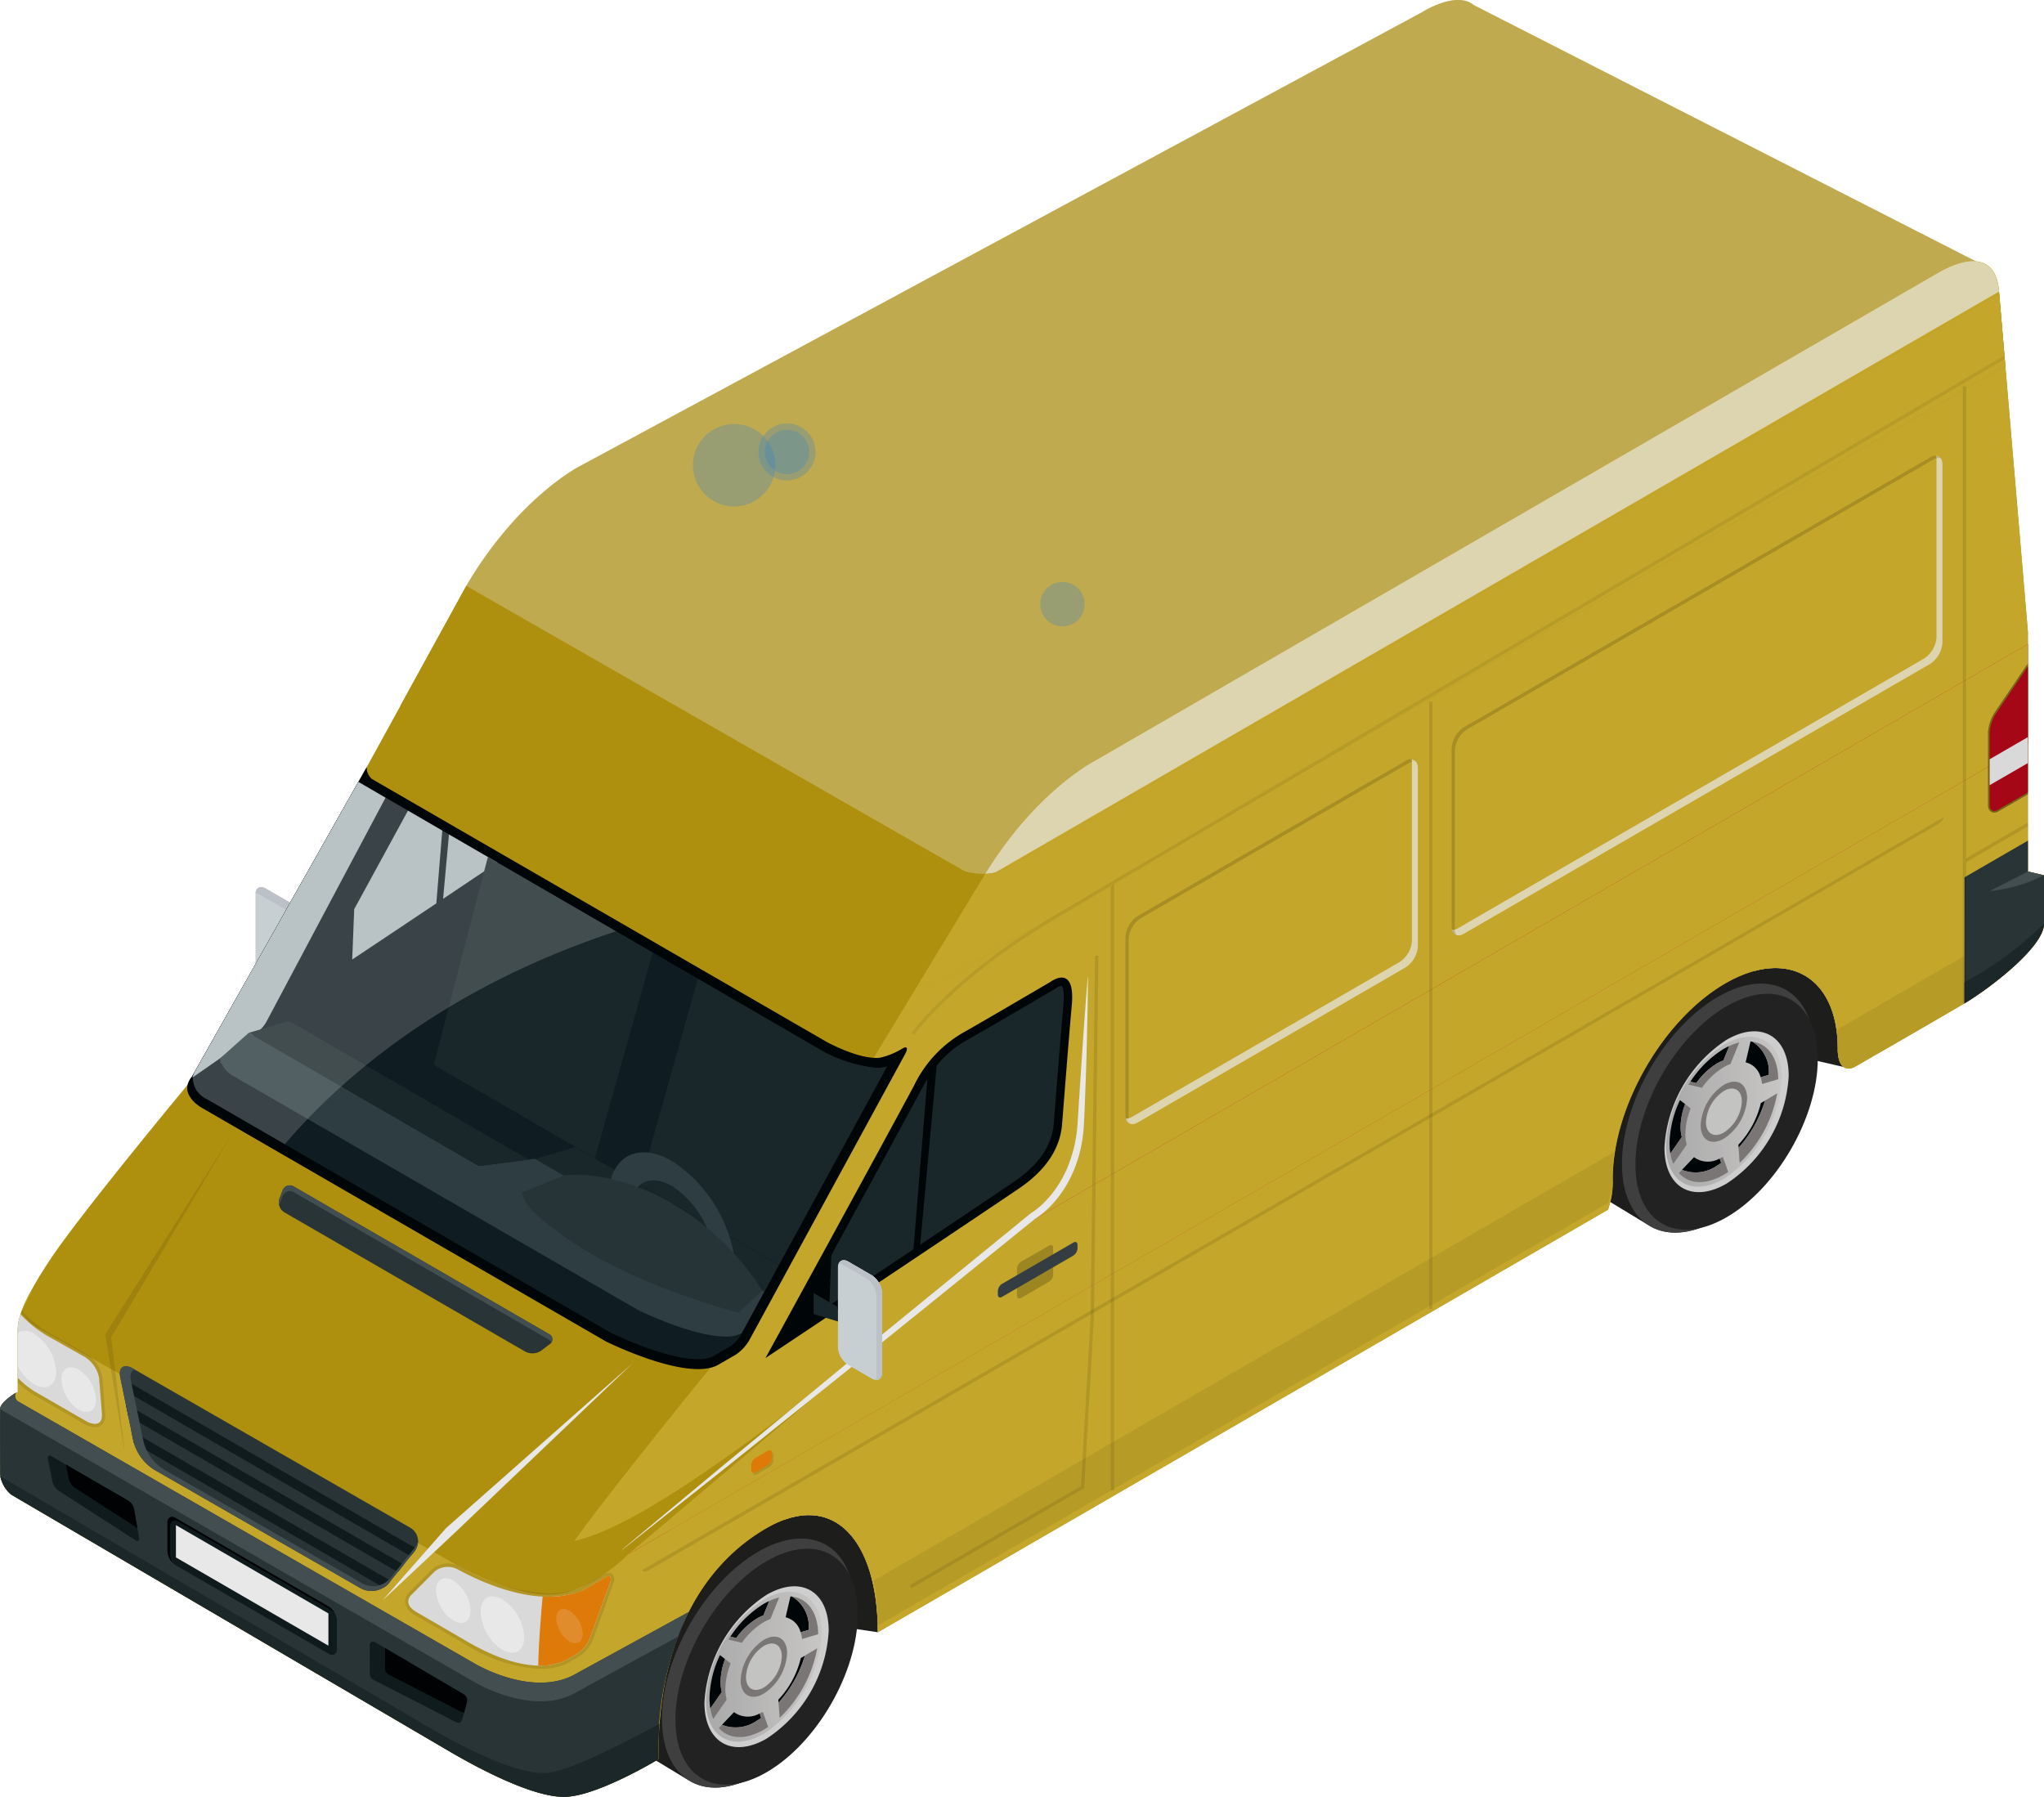 <svg xmlns="http://www.w3.org/2000/svg" xmlns:xlink="http://www.w3.org/1999/xlink" width="191.101" height="168.003" viewBox="0 0 191.101 168.003">
  <defs>
    <linearGradient id="linear-gradient" y1="0.5" x2="1" y2="0.5" gradientUnits="objectBoundingBox">
      <stop offset="0" stop-color="#aaa9a9"/>
      <stop offset="1" stop-color="#c7c6c5"/>
    </linearGradient>
  </defs>
  <g id="Groupe_9752" data-name="Groupe 9752" transform="translate(-497.468 -158.363)">
    <g id="Groupe_9738" data-name="Groupe 9738">
      <path id="Tracé_4116" data-name="Tracé 4116" d="M525.471,248.074v1.344l2.269,1.932v-1.962Z" fill="#19272b"/>
      <path id="Tracé_4117" data-name="Tracé 4117" d="M524.509,242.707l-2.2-1.273c-.527-.308-.959-.055-.959.556v7.423a2.141,2.141,0,0,0,.959,1.667l2.2,1.275c.528.307.962.057.962-.557v-7.42A2.148,2.148,0,0,0,524.509,242.707Z" fill="#c8cfd3"/>
      <path id="Tracé_4118" data-name="Tracé 4118" d="M524.509,242.707l-2.2-1.273c-.491-.286-.9-.084-.951.44a.92.92,0,0,1,.387.129l2.2,1.274a2.14,2.14,0,0,1,.962,1.669v7.422a1.076,1.076,0,0,1-.012.116c.341.025.58-.23.58-.686v-7.42A2.148,2.148,0,0,0,524.509,242.707Z" fill="#bbc1c6"/>
    </g>
    <g id="Groupe_9739" data-name="Groupe 9739">
      <path id="Tracé_4119" data-name="Tracé 4119" d="M670.417,258.257l.057.012.006-.017C670.456,258.257,670.436,258.254,670.417,258.257Z" fill="#1d1d1c"/>
      <path id="Tracé_4120" data-name="Tracé 4120" d="M569.114,301.246c-5.184,3-8.7,8.517-9.754,16.118l12.987-7.455,7.19,1.065C579.537,302.376,575.379,297.621,569.114,301.246Z" fill="#1d1d1c"/>
      <path id="Tracé_4121" data-name="Tracé 4121" d="M669.285,256.4c0-6.724-4.711-9.451-10.52-6.088-5.157,2.985-9.441,9.758-10.344,15.944l16.251-9.324,5.153,1.189C669.223,257.677,669.285,256.4,669.285,256.4Z" fill="#1d1d1c"/>
    </g>
    <g id="Groupe_9740" data-name="Groupe 9740">
      <path id="Tracé_4122" data-name="Tracé 4122" d="M664.307,250.84l.005,0-4.413-2.683v0c-1.632-.982-3.906-.865-6.42.593-4.966,2.873-8.994,9.867-8.994,15.617,0,2.789.947,4.767,2.489,5.743v.005l4.586,2.781v0c1.641,1.068,3.968.981,6.546-.512,4.968-2.875,9-9.869,9-15.619C667.1,253.794,666.028,251.739,664.307,250.84Z" fill="#1d1d1c"/>
      <path id="Tracé_4123" data-name="Tracé 4123" d="M667.1,256.759c0,5.75-4.028,12.744-9,15.619s-8.992.542-8.992-5.206,4.024-12.744,8.992-15.617S667.1,251.011,667.1,256.759Z" fill="#403f3f"/>
      <path id="Tracé_4124" data-name="Tracé 4124" d="M667.419,257.373c0,5.45-3.816,12.075-8.524,14.8s-8.525.517-8.525-4.931,3.817-12.078,8.525-14.8S667.419,251.927,667.419,257.373Z" fill="#232222"/>
      <path id="Tracé_4125" data-name="Tracé 4125" d="M664.7,258.948a12.869,12.869,0,0,1-5.808,10.081c-3.208,1.86-5.807.355-5.807-3.36a12.88,12.88,0,0,1,5.807-10.087C662.1,253.727,664.7,255.233,664.7,258.948Z" fill="#cfcece"/>
      <path id="Tracé_4126" data-name="Tracé 4126" d="M664.056,259.173a12,12,0,0,1-5.415,9.4c-2.99,1.731-5.414.33-5.414-3.135a12,12,0,0,1,5.414-9.4C661.633,254.309,664.056,255.711,664.056,259.173Z" fill="url(#linear-gradient)"/>
      <path id="Tracé_4127" data-name="Tracé 4127" d="M654.591,263.727a6.233,6.233,0,0,1,.423-2.135l-.477-.373a9.831,9.831,0,0,0-.98,4.031,5.885,5.885,0,0,0,.079.961l1.071-1.543A3.631,3.631,0,0,1,654.591,263.727Z" fill="#000507"/>
      <path id="Tracé_4128" data-name="Tracé 4128" d="M655.848,266.555l-1.125,1.184a3.463,3.463,0,0,0,3.287-.4c.129-.075.253-.157.379-.241l-.147-.418A2.2,2.2,0,0,1,655.848,266.555Z" fill="#000507"/>
      <path id="Tracé_4129" data-name="Tracé 4129" d="M658.641,256.422a9.911,9.911,0,0,0-3.13,3.073l.548.131a6.522,6.522,0,0,1,1.951-1.84,4.133,4.133,0,0,1,.585-.275l.545-1.344C658.975,256.241,658.811,256.325,658.641,256.422Z" fill="#000507"/>
      <path id="Tracé_4130" data-name="Tracé 4130" d="M662.095,261.5a8.56,8.56,0,0,1-2.1,3.893l.02.285a11.615,11.615,0,0,0,2.469-4.406Z" fill="#000507"/>
      <path id="Tracé_4131" data-name="Tracé 4131" d="M661.3,255.758c-.058-.007-.116-.018-.171-.022l-.456,1.954a1.893,1.893,0,0,1,1.4,1.4l.762-.228A3.282,3.282,0,0,0,661.3,255.758Z" fill="#000507"/>
      <path id="Tracé_4132" data-name="Tracé 4132" d="M661.3,255.758a3.282,3.282,0,0,1,1.537,3.1l-.762.228a3.327,3.327,0,0,1,.14.631l1.509-.45C663.7,257.207,662.731,255.949,661.3,255.758Z" fill="#7a7676"/>
      <path id="Tracé_4133" data-name="Tracé 4133" d="M655.536,262l-.522-.409a6.233,6.233,0,0,0-.423,2.135,3.631,3.631,0,0,0,.116.941l-1.071,1.543a4.512,4.512,0,0,0,.274.979l1.252-1.8a3.9,3.9,0,0,1-.122-.991A6.646,6.646,0,0,1,655.536,262Z" fill="#7a7676"/>
      <path id="Tracé_4134" data-name="Tracé 4134" d="M658.544,266.531c-.1.057-.2.1-.3.146l.147.418c-.126.084-.25.166-.379.241a3.463,3.463,0,0,1-3.287.4l-.289.31c.915,1.028,2.458,1.159,4.207.146.136-.077.266-.166.4-.253Z" fill="#7a7676"/>
      <path id="Tracé_4135" data-name="Tracé 4135" d="M659.14,256.167l-.545,1.344a4.133,4.133,0,0,0-.585.275,6.522,6.522,0,0,0-1.951,1.84l-.548-.131c-.062.092-.127.181-.185.277l1.259.3a6.945,6.945,0,0,1,2.056-1.942,4.31,4.31,0,0,1,.615-.287l.819-2.016A4.851,4.851,0,0,0,659.14,256.167Z" fill="#7a7676"/>
      <path id="Tracé_4136" data-name="Tracé 4136" d="M662.481,261.268a11.615,11.615,0,0,1-2.469,4.406l.1,1.419a11.871,11.871,0,0,0,3.513-6.506Z" fill="#7a7676"/>
      <path id="Tracé_4137" data-name="Tracé 4137" d="M660.812,261.05a4.812,4.812,0,0,1-2.171,3.772c-1.2.693-2.172.134-2.172-1.258a4.807,4.807,0,0,1,2.172-3.769C659.84,259.1,660.812,259.661,660.812,261.05Z" fill="#7a7676"/>
      <path id="Tracé_4138" data-name="Tracé 4138" d="M660.318,261.337a3.72,3.72,0,0,1-1.677,2.913c-.924.532-1.676.1-1.676-.971a3.718,3.718,0,0,1,1.676-2.91C659.567,259.832,660.318,260.265,660.318,261.337Z" fill="#c3c3c2"/>
    </g>
    <g id="Groupe_9741" data-name="Groupe 9741">
      <path id="Tracé_4139" data-name="Tracé 4139" d="M574.552,302.73l0,0-4.411-2.684h0c-1.631-.981-3.9-.862-6.42.6-4.966,2.872-8.993,9.863-8.993,15.614,0,2.788.947,4.767,2.487,5.745v.006l4.587,2.778v0c1.642,1.064,3.966.978,6.548-.516,4.967-2.875,8.995-9.866,8.995-15.616C577.346,305.684,576.271,303.629,574.552,302.73Z" fill="#1d1d1c"/>
      <path id="Tracé_4140" data-name="Tracé 4140" d="M577.346,308.649c0,5.75-4.028,12.741-8.995,15.616s-8.995.545-8.995-5.2,4.027-12.745,8.995-15.62S577.346,302.9,577.346,308.649Z" fill="#403f3f"/>
      <path id="Tracé_4141" data-name="Tracé 4141" d="M577.663,309.265c0,5.449-3.818,12.076-8.524,14.8s-8.524.515-8.524-4.933,3.816-12.078,8.524-14.8S577.663,303.815,577.663,309.265Z" fill="#232222"/>
      <path id="Tracé_4142" data-name="Tracé 4142" d="M574.946,310.838a12.878,12.878,0,0,1-5.807,10.084c-3.208,1.855-5.81.349-5.81-3.363a12.878,12.878,0,0,1,5.81-10.084C572.347,305.618,574.946,307.121,574.946,310.838Z" fill="#cfcece"/>
      <path id="Tracé_4143" data-name="Tracé 4143" d="M574.3,311.063a12.006,12.006,0,0,1-5.414,9.4c-2.991,1.732-5.416.33-5.416-3.135a12.007,12.007,0,0,1,5.415-9.4C571.876,306.2,574.3,307.6,574.3,311.063Z" fill="url(#linear-gradient)"/>
      <path id="Tracé_4144" data-name="Tracé 4144" d="M564.835,315.615a6.326,6.326,0,0,1,.421-2.135l-.474-.371a9.836,9.836,0,0,0-.982,4.032,5.633,5.633,0,0,0,.081.958l1.07-1.543A3.623,3.623,0,0,1,564.835,315.615Z" fill="#000507"/>
      <path id="Tracé_4145" data-name="Tracé 4145" d="M566.091,318.446l-1.124,1.184a3.467,3.467,0,0,0,3.287-.4c.128-.072.252-.156.379-.24l-.147-.421A2.2,2.2,0,0,1,566.091,318.446Z" fill="#000507"/>
      <path id="Tracé_4146" data-name="Tracé 4146" d="M568.885,308.312a9.947,9.947,0,0,0-3.13,3.071l.545.133a6.6,6.6,0,0,1,1.954-1.839,3.685,3.685,0,0,1,.585-.275l.548-1.35C569.221,308.129,569.055,308.215,568.885,308.312Z" fill="#000507"/>
      <path id="Tracé_4147" data-name="Tracé 4147" d="M572.338,313.389a8.561,8.561,0,0,1-2.1,3.89l.019.282a11.557,11.557,0,0,0,2.467-4.4Z" fill="#000507"/>
      <path id="Tracé_4148" data-name="Tracé 4148" d="M571.542,307.646c-.057-.005-.112-.018-.172-.02l-.454,1.951a1.9,1.9,0,0,1,1.4,1.4l.759-.225A3.286,3.286,0,0,0,571.542,307.646Z" fill="#000507"/>
      <path id="Tracé_4149" data-name="Tracé 4149" d="M571.542,307.646a3.286,3.286,0,0,1,1.538,3.108l-.759.225a3.226,3.226,0,0,1,.135.632l1.509-.451C573.937,309.094,572.975,307.836,571.542,307.646Z" fill="#7a7676"/>
      <path id="Tracé_4150" data-name="Tracé 4150" d="M565.78,313.889l-.524-.409a6.326,6.326,0,0,0-.421,2.135,3.623,3.623,0,0,0,.116.941l-1.07,1.543a4.461,4.461,0,0,0,.271.981l1.254-1.806a3.9,3.9,0,0,1-.124-.993A6.7,6.7,0,0,1,565.78,313.889Z" fill="#7a7676"/>
      <path id="Tracé_4151" data-name="Tracé 4151" d="M568.786,318.421c-.1.054-.2.1-.3.144l.147.421c-.127.084-.251.168-.379.24a3.467,3.467,0,0,1-3.287.4l-.29.307c.915,1.03,2.458,1.161,4.208.146.134-.077.267-.164.4-.253Z" fill="#7a7676"/>
      <path id="Tracé_4152" data-name="Tracé 4152" d="M569.387,308.052l-.548,1.35a3.685,3.685,0,0,0-.585.275,6.6,6.6,0,0,0-1.954,1.839l-.545-.133c-.063.1-.126.183-.187.277l1.261.3a6.875,6.875,0,0,1,2.056-1.939,4.412,4.412,0,0,1,.614-.288l.819-2.016A5.112,5.112,0,0,0,569.387,308.052Z" fill="#7a7676"/>
      <path id="Tracé_4153" data-name="Tracé 4153" d="M572.724,313.156a11.557,11.557,0,0,1-2.467,4.4l.1,1.422a11.9,11.9,0,0,0,3.515-6.506Z" fill="#7a7676"/>
      <path id="Tracé_4154" data-name="Tracé 4154" d="M571.058,312.94a4.814,4.814,0,0,1-2.173,3.77c-1.2.7-2.171.133-2.171-1.256a4.822,4.822,0,0,1,2.171-3.772C570.085,310.991,571.058,311.553,571.058,312.94Z" fill="#7a7676"/>
      <path id="Tracé_4155" data-name="Tracé 4155" d="M570.562,313.23a3.72,3.72,0,0,1-1.677,2.91c-.925.532-1.674.1-1.674-.973a3.719,3.719,0,0,1,1.674-2.91C569.811,311.722,570.562,312.155,570.562,313.23Z" fill="#c3c3c2"/>
    </g>
    <path id="Tracé_4156" data-name="Tracé 4156" d="M687.064,239.849l0-22.408-2.7-31.82c-.155-2.03-1.085-2.722-2.154-2.818l-46.946-23.96,0,0c-1.642-1.373-4.778.625-4.778.625l-78.754,42.45s-5.738,2.857-10.673,11.221l.007,0-9.3,16.931L515,259.8s-9.956,12-12.78,16.236c-1.747,2.628-3.093,5.074-3.093,6.565v5.946l-.187.043s-1.465.871-1.47,1.525c-.013,1.644,0,4.524,0,6.092a2.976,2.976,0,0,0,1.041,1.9l41,24.02c2.784,1.629,7.754,4.257,10.7,4.24,3.051-.02,8.813-3.522,8.813-3.522,0-.156-.009-.312-.009-.476,0-10.2,3.829-17.5,10.093-21.122s10.423,1.13,10.423,9.728l68.271-39.515a7.994,7.994,0,0,0,.436-2.88c0-6.729,4.708-14.906,10.521-18.27s10.52-.636,10.52,6.088c0,0-.118,2.37,1.478,1.776,0,0,6.919-3.968,10.429-6.036,1.967-1.156,7.377-5.153,7.377-7.428V240.2Z" fill="#af900e"/>
    <path id="Tracé_4157" data-name="Tracé 4157" d="M687.064,239.849l0-22.408-2.7-31.82c-.392-5.133-5.734-1.722-5.734-1.722l-78.755,45.58s-5.736,2.855-10.673,11.221l-10.052,16.571-15.368,29.1s-10.6,12.986-13.42,17.226c-.355.532-.691,1.06-1,1.57a20.3,20.3,0,0,1-8.082-2.726c-10.027-5.83-40.789-23.22-40.789-23.22l-.146-.087a8.359,8.359,0,0,0-1.207,3.467v5.946l-.187.043s-1.465.871-1.47,1.525c-.013,1.644,0,4.524,0,6.092a2.976,2.976,0,0,0,1.041,1.9l41,24.02a46.77,46.77,0,0,0,6.859,3.373,1.738,1.738,0,0,1-.208-.83v-2.34c0,2.281,4.246,4.562,6.22,3.42,1.715-.993,6.647-2.9,6.647-2.9,0-.156-.009-.312-.009-.476,0-10.2,3.829-17.5,10.093-21.122s10.423,1.13,10.423,9.728l68.271-39.515a7.994,7.994,0,0,0,.436-2.88c0-6.729,4.708-14.906,10.521-18.27s10.52-.636,10.52,6.088c0,0-.118,2.37,1.478,1.776,0,0,6.919-3.968,10.429-6.036,1.967-1.156,7.377-5.153,7.377-7.428V240.2Z" fill="#c4a62a"/>
    <path id="Tracé_4158" data-name="Tracé 4158" d="M561.845,309.094l-10.516,5.758c-4.04,2.338-9.508-.963-9.508-.963l-42.7-24.517a.63.63,0,0,1-.175-.78s-1.465.871-1.47,1.525c-.013,1.644,0,4.524,0,6.092a2.976,2.976,0,0,0,1.041,1.9l41,24.02c2.784,1.629,7.754,4.257,10.7,4.24,3.051-.02,8.813-3.522,8.813-3.522,0-.156-.009-.312-.009-.476A29.282,29.282,0,0,1,561.845,309.094Z" fill="#293436"/>
    <g id="Groupe_9742" data-name="Groupe 9742">
      <path id="Tracé_4159" data-name="Tracé 4159" d="M559.128,319.53c-3.316,1.818-8.726,4.6-10.782,4.614-2.95.017-7.921-2.608-10.7-4.237L497.486,296.38a3.122,3.122,0,0,0,1.029,1.726l41,24.02c2.784,1.629,7.754,4.257,10.7,4.24,3.051-.02,8.813-3.522,8.813-3.522,0-.156-.009-.312-.009-.476Q559.021,320.913,559.128,319.53Z" fill="#1c2729"/>
    </g>
    <path id="Tracé_4160" data-name="Tracé 4160" d="M541.821,315.633s5.468,3.3,9.508.965l9.514-5.21a22.753,22.753,0,0,1,1-2.294l-10.516,5.758c-4.04,2.338-9.508-.963-9.508-.963l-42.7-24.517a.63.63,0,0,1-.175-.78s-1.457.866-1.469,1.52Z" fill="#434e50"/>
    <path id="Tracé_4161" data-name="Tracé 4161" d="M528.967,312.547c0,.487-.348.686-.768.443l-14.31-8.284a1.709,1.709,0,0,1-.766-1.33v-2.635c0-.488.346-.688.766-.446l14.31,8.284a1.7,1.7,0,0,1,.768,1.33Z" fill="#0f1a1c"/>
    <path id="Tracé_4162" data-name="Tracé 4162" d="M513.369,303.713v-2.637c0-.491.344-.689.766-.446l14.31,8.284a1.3,1.3,0,0,1,.295.242,1.548,1.548,0,0,0-.541-.577l-14.31-8.284c-.42-.242-.766-.042-.766.446v2.635a1.724,1.724,0,0,0,.471,1.09A1.57,1.57,0,0,1,513.369,303.713Z" fill="#000103"/>
    <path id="Tracé_4163" data-name="Tracé 4163" d="M528.171,312.23l-14.255-8.252v-3.016l14.255,8.251Z" fill="#e8e8e8"/>
    <path id="Tracé_4164" data-name="Tracé 4164" d="M540.667,319.179a.373.373,0,0,1-.563.2l-7.71-3.955a.648.648,0,0,1-.349-.674l-.009-2.635c.053-.245.3-.329.543-.185l8.221,4.831a.667.667,0,0,1,.332.691Z" fill="#101b1d"/>
    <path id="Tracé_4165" data-name="Tracé 4165" d="M540.8,316.764l-7.329-4.309.007,1.808a.661.661,0,0,0,.347.679l7.016,3.6.291-1.082A.667.667,0,0,0,540.8,316.764Z" fill="#000204"/>
    <path id="Tracé_4166" data-name="Tracé 4166" d="M502.382,296.915a1.434,1.434,0,0,0,.527.8l7.23,4.661c.231.153.376.037.326-.255L510,299.458a1.254,1.254,0,0,0-.512-.77l-7.227-4.183c-.233-.133-.37-.005-.309.288Z" fill="#101b1d"/>
    <path id="Tracé_4167" data-name="Tracé 4167" d="M510,299.458a1.254,1.254,0,0,0-.512-.77l-5.862-3.393.274,1.343a1.453,1.453,0,0,0,.527.8l5.885,3.794Z" fill="#000204"/>
    <path id="Tracé_4168" data-name="Tracé 4168" d="M581.854,256.387a6.921,6.921,0,0,1-2.116.872c-1.91.213-4.984-1.479-4.984-1.479l-42.52-24.586a1.412,1.412,0,0,1-.479-1.118l-16.3,28.889c-1.473,1.7.9,2.987.9,2.987L554.1,283.775s7.7,3.846,10.549,2.176l1.611-.931a4.152,4.152,0,0,0,1.285-1.394L582.1,256.895C582.386,256.372,582.274,256.144,581.854,256.387Z" fill="#000507"/>
    <path id="Tracé_4169" data-name="Tracé 4169" d="M580.39,258.079a3.66,3.66,0,0,1-.549.111,3.886,3.886,0,0,1-.453.024,13.4,13.4,0,0,1-5.084-1.609l-.009-.007-.007-.006L530.97,231.468l-15.491,27.45a2.938,2.938,0,0,0,.335,1.347,2.567,2.567,0,0,0,.986.862l.01,0,.012.005,37.719,21.811c.379.185,5.135,2.486,8.193,2.486a2.914,2.914,0,0,0,1.444-.292l1.612-.932a3.372,3.372,0,0,0,.932-1.032Z" fill="#0f1c21"/>
    <path id="Tracé_4170" data-name="Tracé 4170" d="M580.39,258.079a3.66,3.66,0,0,1-.549.111,3.886,3.886,0,0,1-.453.024,13.4,13.4,0,0,1-5.084-1.609l-.009-.007-.007-.006L530.97,231.468l-15.491,27.45a2.938,2.938,0,0,0,.335,1.347,2.567,2.567,0,0,0,.986.862l.01,0,.012.005,37.719,21.811c.379.185,5.135,2.486,8.193,2.486a2.914,2.914,0,0,0,1.444-.292l1.612-.932a3.372,3.372,0,0,0,.932-1.032Z" fill="#0f1c21"/>
    <path id="Tracé_4171" data-name="Tracé 4171" d="M530.97,231.468l-15.342,27.188-.141.416v.022l5.886-4.1a3.4,3.4,0,0,0,.988-1.072l11.151-20.972Z" fill="#aeb9bc"/>
    <path id="Tracé_4172" data-name="Tracé 4172" d="M539.445,236.385l-.552,6.019,5.072-3.4Z" fill="#aeb9bc"/>
    <path id="Tracé_4173" data-name="Tracé 4173" d="M535.609,234.157c-1.584,2.914-3.375,6.2-5.025,9.212l-.187,4.709c2.382-1.588,5.164-3.446,7.865-5.249l.555-6.809Z" fill="#aeb9bc"/>
    <path id="Tracé_4174" data-name="Tracé 4174" d="M570.284,276.637l-19.055-11.028-3.721,1.12,21.42,12.4Z" fill="#19272b"/>
    <path id="Tracé_4175" data-name="Tracé 4175" d="M558.49,247.429l-15.409-8.937-5.058,19.432,15.065,8.72Z" fill="#19272b"/>
    <path id="Tracé_4176" data-name="Tracé 4176" d="M579.841,258.19a3.886,3.886,0,0,1-.453.024,13.4,13.4,0,0,1-5.084-1.609l-.009-.007-.007-.006-11.577-6.713-5.4,19.212,12.989,7.517,10.09-18.529A3.66,3.66,0,0,1,579.841,258.19Z" fill="#19272b"/>
    <path id="Tracé_4177" data-name="Tracé 4177" d="M547.471,266.709l-5.231.674-21.518-12.452-2.681,2.392c-.013.51.158.424.349.839a2.544,2.544,0,0,0,.988.86l.01.005.011.007,37.717,21.811c.379.186,5.137,2.484,8.195,2.484a2.909,2.909,0,0,0,1.441-.29l.062-.034,2.113-3.879Z" fill="#2d3d42"/>
    <g id="Groupe_9743" data-name="Groupe 9743">
      <path id="Tracé_4178" data-name="Tracé 4178" d="M542.24,267.383l4.652-.6L524.5,253.821l-3.775,1.109Z" fill="#19272b"/>
    </g>
    <path id="Tracé_4179" data-name="Tracé 4179" d="M556.44,270.842c.3-1.988,1.911-2.707,3.862-1.58a8.807,8.807,0,0,1,3.862,6.05l2.047,1.187a13.3,13.3,0,0,0-5.908-9.579c-3.074-1.779-5.6-.543-5.911,2.739Z" fill="#2d3d42"/>
    <path id="Tracé_4180" data-name="Tracé 4180" d="M550.19,268.279s3.807-.74,9.584,2.3a25.009,25.009,0,0,1,8.957,8.438l-2.22,2.08s-8.635-2.211-14.751-6.1-5.423-5.168-5.423-5.168Z" fill="#263438"/>
    <path id="Tracé_4181" data-name="Tracé 4181" d="M557.36,304.728c-.19.545.344.686.764.444l120.533-69.764a1.722,1.722,0,0,0,.768-1.33l-.005-.812c0-.488-.342-.689-.763-.444l-117.485,68a9.265,9.265,0,0,0-2.924,2.387A5.3,5.3,0,0,0,557.36,304.728Z" fill="#c4a62a"/>
    <path id="Tracé_4182" data-name="Tracé 4182" d="M669.169,254.661a12.6,12.6,0,0,1,.116,1.736s-.118,2.37,1.478,1.776c0,0,6.919-3.968,10.429-6.036,1.967-1.156,7.377-5.153,7.377-7.428v-1.277Z" opacity="0.07" style="mix-blend-mode: multiply;isolation: isolate"/>
    <path id="Tracé_4183" data-name="Tracé 4183" d="M681.134,252.172a.424.424,0,0,0,.058-.035c1.967-1.156,7.377-5.153,7.377-7.428V240.2l-1.5-.35v-2.891l-5.93,3.431Z" fill="#293436"/>
    <path id="Tracé_4184" data-name="Tracé 4184" d="M683.487,241.678l3.577-1.829,1.5.35A14.388,14.388,0,0,1,683.487,241.678Z" fill="#434e50"/>
    <path id="Tracé_4185" data-name="Tracé 4185" d="M688.569,244.718c-.07.063-.137.128-.208.2a32.112,32.112,0,0,1-7.227,5.284v1.972a.424.424,0,0,0,.058-.035C683.155,250.981,688.553,246.995,688.569,244.718Z" fill="#1c2729"/>
    <path id="Tracé_4186" data-name="Tracé 4186" d="M678.627,183.9l-78.755,45.58s-5.736,2.855-10.673,11.221l95.162-55.079C683.969,180.488,678.627,183.9,678.627,183.9Z" fill="#e8e8e8" opacity="0.7" style="mix-blend-mode: overlay;isolation: isolate"/>
    <path id="Tracé_4187" data-name="Tracé 4187" d="M635.261,158.843l0,0c-1.642-1.373-4.778.625-4.778.625l-78.754,42.45s-5.738,2.857-10.673,11.221L589.2,240.7c4.937-8.366,10.673-11.221,10.673-11.221l78.755-45.58a7,7,0,0,1,3.58-1.1Z" fill="#e8e8e8" opacity="0.3" style="mix-blend-mode: overlay;isolation: isolate"/>
    <path id="Tracé_4188" data-name="Tracé 4188" d="M595.878,250.037a1.963,1.963,0,0,0-.223.144s-3.3,1.936-6.035,3.524c-.793.458-1.538.889-2.147,1.233l-.078.045a11.4,11.4,0,0,0-4.469,4.878c-3.588,6.685-13.89,25.476-13.89,25.476s17.5-11.656,23.713-15.862c3.156-2.142,3.887-4.428,4.014-5.968.228-2.8.534-6.92.913-11.194C597.956,249.121,596.458,249.7,595.878,250.037Z" fill="#000507"/>
    <path id="Tracé_4189" data-name="Tracé 4189" d="M596.742,250.547h-.017a1.068,1.068,0,0,0-.456.166,1.5,1.5,0,0,0-.144.092l-.035.025-.037.024c-.036.02-3.332,1.957-6.043,3.527-.8.461-1.543.891-2.154,1.236l-.071.042a9.8,9.8,0,0,0-2.744,2.34L583.5,274.745c3.485-2.33,6.77-4.537,8.81-5.919,2.271-1.54,3.508-3.353,3.674-5.386.067-.847.145-1.815.228-2.873.189-2.38.42-5.341.684-8.321C597.014,250.921,596.776,250.589,596.742,250.547Z" fill="#19272b"/>
    <path id="Tracé_4190" data-name="Tracé 4190" d="M583.612,260.235c-1.811,3.371-5.358,9.877-8.419,15.474l-.187,4.707c2.382-1.587,5.164-3.442,7.865-5.25l1.3-15.921C583.95,259.609,583.768,259.946,583.612,260.235Z" fill="#19272b"/>
    <path id="Tracé_4191" data-name="Tracé 4191" d="M579.147,306.148a21.48,21.48,0,0,1,.39,4.2l68.271-39.515a7.994,7.994,0,0,0,.436-2.88,15.67,15.67,0,0,1,.116-1.87Z" opacity="0.07" style="mix-blend-mode: multiply;isolation: isolate"/>
    <path id="Tracé_4192" data-name="Tracé 4192" d="M530.97,231.468l-15.491,27.45a2.938,2.938,0,0,0,.335,1.347,2.567,2.567,0,0,0,.986.862l.01,0,.012.005,7.275,4.208c5.034-5.9,14.676-14.533,30.965-19.9Z" fill="#e8e8e8" opacity="0.2"/>
    <g id="Groupe_9744" data-name="Groupe 9744">
      <path id="Tracé_4193" data-name="Tracé 4193" d="M684.95,192.568l-.574-6.758-92.881,53.76c-2.221,1.249-5.28-.247-5.28-.247l-45.172-26.145L534.9,224.352l43.942,25.434a8.406,8.406,0,0,0,7.661-.29l.021-.042-.021.069Z" fill="#af900e"/>
    </g>
    <path id="Tracé_4194" data-name="Tracé 4194" d="M684.95,192.568l-.574-6.758-92.881,53.76a4.1,4.1,0,0,1-1.909.491c-.131.212-.26.421-.387.639l-5.971,9.845a8.025,8.025,0,0,0,3.277-1.049l.021-.042-.021.069Z" fill="#c4a62a"/>
    <path id="Tracé_4195" data-name="Tracé 4195" d="M687.062,218.585l-94.154,54.5L555.882,303.21l.308.488,130.873-75.782Z" fill="#bd2626"/>
    <path id="Tracé_4196" data-name="Tracé 4196" d="M687.064,224.292v-5.707l-94.154,54.5L555.882,303.21l.308.488,130.873-75.782Z" fill="#c4a62a"/>
    <g id="Groupe_9745" data-name="Groupe 9745">
      <path id="Tracé_4197" data-name="Tracé 4197" d="M576.894,286.187c-3.262,1.963-17.787,14.217-25.359,16.164-3.067.79-7.26-.557-9.111-1.635-10.03-5.832-41.034-23.058-41.034-23.058-.05-.03-.1-.057-.145-.087-.376.7-1.591,2.93-1.8,3.524a5.939,5.939,0,0,0,2,1.684c2.729,1.466,38.953,22.041,38.953,22.041s5.188,2.87,8.794,2.625,7-3.747,7-3.747Z" fill="#af900e"/>
    </g>
    <path id="Tracé_4198" data-name="Tracé 4198" d="M687.062,220.42l-.14.187c-.018.02-.033.04-.047.058l-2.912,4.3a3.973,3.973,0,0,0-.632,1.868v6.807c0,.421.233.7.581.7h0a.822.822,0,0,0,.419-.126l2.73-1.578Z" opacity="0.4" style="mix-blend-mode: multiply;isolation: isolate"/>
    <path id="Tracé_4199" data-name="Tracé 4199" d="M684.252,234.082l2.81-1.625V220.68c-.02.025-.04.047-.058.074l-2.912,4.3a3.782,3.782,0,0,0-.6,1.78v6.807C683.487,234.126,683.833,234.326,684.252,234.082Z" fill="#a60716"/>
    <path id="Tracé_4200" data-name="Tracé 4200" d="M683.487,231.776l3.575-2.068v-2.426l-3.575,2.07Z" fill="#d9d9da"/>
    <path id="Tracé_4201" data-name="Tracé 4201" d="M499.131,287.638a9.2,9.2,0,0,0,1.786,1.308l4.565,2.634a2.132,2.132,0,0,0,.866.223h0a.916.916,0,0,0,.693-.277,1.343,1.343,0,0,0,.262-1.048l-.267-3.348a3.24,3.24,0,0,0-1.725-2.3l-2.8-1.583a10.46,10.46,0,0,1-2.875-2.192l-.122-.161a5.038,5.038,0,0,0-.385,1.7Z" opacity="0.1" style="mix-blend-mode: multiply;isolation: isolate"/>
    <path id="Tracé_4202" data-name="Tracé 4202" d="M506.992,290.5l-.266-3.348a2.961,2.961,0,0,0-1.568-2.048c-1.754-.99-2.8-1.582-2.8-1.582a10.9,10.9,0,0,1-2.968-2.274,4.482,4.482,0,0,0-.26,1.352v4.582a8,8,0,0,0,1.943,1.491s1.754,1.01,4.552,2.625C505.626,291.3,507.117,292.076,506.992,290.5Z" fill="#d9d9da"/>
    <path id="Tracé_4203" data-name="Tracé 4203" d="M506.444,289.228c0,1.03-.722,1.451-1.611.933a3.569,3.569,0,0,1-1.613-2.8c0-1.032.723-1.451,1.613-.936A3.576,3.576,0,0,1,506.444,289.228Z" fill="#e8e8e8"/>
    <path id="Tracé_4204" data-name="Tracé 4204" d="M502.713,286.615a4.517,4.517,0,0,0-2.038-3.541,1.357,1.357,0,0,0-1.544-.072v3.076a4.241,4.241,0,0,0,1.544,1.716C501.8,288.448,502.713,287.918,502.713,286.615Z" fill="#e8e8e8"/>
    <path id="Tracé_4205" data-name="Tracé 4205" d="M509.892,286.315c-.844-.482-1.374-.1-1.176.852l1.234,5.969a4.5,4.5,0,0,0,1.892,2.617l19.347,11.11a2.145,2.145,0,0,0,2.645-.5l2.363-2.932a1.466,1.466,0,0,0-.425-2.258Z" fill="#293436"/>
    <path id="Tracé_4206" data-name="Tracé 4206" d="M536.324,303.116,509.139,287.38v1.011l26.717,15.465.341-.423a1.452,1.452,0,0,0,.127-.183Z" fill="#101b1d"/>
    <path id="Tracé_4207" data-name="Tracé 4207" d="M509.459,290.763l25.2,14.584.556-.688-25.989-15.045Z" fill="#101b1d"/>
    <path id="Tracé_4208" data-name="Tracé 4208" d="M509.742,292.13l.208,1.006c.01.047.028.1.041.153l23.34,13.507a1.9,1.9,0,0,0,.5-.431l.16-.2Z" fill="#101b1d"/>
    <path id="Tracé_4209" data-name="Tracé 4209" d="M536.546,302.321a1.51,1.51,0,0,1-.338.8l-2.278,2.823a2.069,2.069,0,0,1-2.55.483l-18.66-10.718a4.346,4.346,0,0,1-1.827-2.524l-1.189-5.752c-.119-.583.039-.944.377-1.016l-.189-.107c-.844-.482-1.374-.1-1.176.852l1.234,5.969a4.5,4.5,0,0,0,1.892,2.617l19.347,11.11a2.145,2.145,0,0,0,2.645-.5l2.363-2.932A1.525,1.525,0,0,0,536.546,302.321Z" fill="#434e50"/>
    <path id="Tracé_4210" data-name="Tracé 4210" d="M554.788,305.622c-.164-.237-.494-.277-.848-.074l-2.156,1.246a8.213,8.213,0,0,1-3.05.547,18.339,18.339,0,0,1-8.337-2.521,2.247,2.247,0,0,0-1.068-.28,2.3,2.3,0,0,0-1.4.495l-2.206,2.21a1.21,1.21,0,0,0-.384.965,1.621,1.621,0,0,0,.936,1.162c1.831,1.06,3.426,1.986,4.675,2.714a14.485,14.485,0,0,0,7,2.318h0a6.29,6.29,0,0,0,2.432-.458l1.281-.736a3.442,3.442,0,0,0,1.262-1.6l1.872-5.141A.917.917,0,0,0,554.788,305.622Z" opacity="0.1" style="mix-blend-mode: multiply;isolation: isolate"/>
    <path id="Tracé_4211" data-name="Tracé 4211" d="M536.424,309.1c1.832,1.063,3.43,1.989,4.679,2.717,2.042,1.189,6,3.155,9.156,1.843l1.245-.719a3.125,3.125,0,0,0,1.128-1.436l1.869-5.136c.2-.548.015-.793-.4-.548l-2.176,1.256c-4.084,1.637-9.076-.582-11.671-1.981a1.956,1.956,0,0,0-2.105.158l-2.219,2.224S535.026,308.287,536.424,309.1Z" fill="#d9d9da"/>
    <path id="Tracé_4212" data-name="Tracé 4212" d="M541.463,308.948c0,1.031-.722,1.449-1.612.934a3.578,3.578,0,0,1-1.612-2.8c0-1.031.722-1.449,1.612-.934A3.573,3.573,0,0,1,541.463,308.948Z" fill="#e8e8e8"/>
    <path id="Tracé_4213" data-name="Tracé 4213" d="M546.478,311.44c0,1.3-.912,1.83-2.038,1.176a4.517,4.517,0,0,1-2.041-3.539c0-1.3.915-1.835,2.041-1.181A4.527,4.527,0,0,1,546.478,311.44Z" fill="#e8e8e8"/>
    <path id="Tracé_4214" data-name="Tracé 4214" d="M548.2,307.641c-.154,1.7-.384,4.566-.406,6.451a6.087,6.087,0,0,0,2.462-.433l1.245-.719a3.125,3.125,0,0,0,1.128-1.436l1.869-5.136c.2-.548.015-.793-.4-.548l-2.176,1.256A8.828,8.828,0,0,1,548.2,307.641Z" fill="#de7a07"/>
    <path id="Tracé_4215" data-name="Tracé 4215" d="M551.945,311.113c0,.79-.554,1.109-1.235.718a2.748,2.748,0,0,1-1.236-2.147c0-.79.555-1.11,1.236-.718A2.75,2.75,0,0,1,551.945,311.113Z" fill="#e8e8e8" opacity="0.17"/>
    <g id="Groupe_9746" data-name="Groupe 9746">
      <path id="Tracé_4216" data-name="Tracé 4216" d="M569.792,294.867a.852.852,0,0,1-.383.666l-1.179.681c-.21.124-.382.025-.382-.22v-.446a.852.852,0,0,1,.382-.666l1.179-.684c.212-.121.383-.022.383.221Z" opacity="0.1" style="mix-blend-mode: multiply;isolation: isolate"/>
      <path id="Tracé_4217" data-name="Tracé 4217" d="M569.647,294.674a.866.866,0,0,1-.384.666l-1.18.684c-.211.121-.382.022-.382-.223v-.449a.851.851,0,0,1,.382-.664l1.18-.683c.209-.121.384-.02.384.226Z" fill="#de7a07"/>
    </g>
    <path id="Tracé_4218" data-name="Tracé 4218" d="M523.594,270.438a1.09,1.09,0,0,0,.458,1.276l22.534,13.029a1.451,1.451,0,0,0,1.471-.092l.782-.592a.544.544,0,0,0-.061-.975L524.95,269.307a.722.722,0,0,0-1.075.386Z" fill="#293436"/>
    <path id="Tracé_4219" data-name="Tracé 4219" d="M523.594,270.974l.281-.748a.727.727,0,0,1,1.075-.389l23.828,13.779a.743.743,0,0,1,.252.233.53.53,0,0,0-.252-.765L524.95,269.307a.722.722,0,0,0-1.075.386l-.281.745a1.04,1.04,0,0,0-.022.615C523.58,271.026,523.586,271,523.594,270.974Z" fill="#434e50"/>
    <path id="Tracé_4220" data-name="Tracé 4220" d="M595.932,277.531a.853.853,0,0,1-.382.667l-2.616,1.515c-.213.122-.384.02-.384-.223V277a.852.852,0,0,1,.384-.666l2.616-1.513c.21-.122.382-.023.382.222Z" opacity="0.2" style="mix-blend-mode: multiply;isolation: isolate"/>
    <path id="Tracé_4221" data-name="Tracé 4221" d="M598.207,275.089a.854.854,0,0,1-.381.664l-6.682,3.869c-.21.121-.383.022-.383-.221v-.329a.856.856,0,0,1,.383-.667l6.682-3.865c.21-.124.381-.025.381.22Z" fill="#343d42"/>
    <path id="Tracé_4222" data-name="Tracé 4222" d="M539.971,301.69l16.641-15.865-17.433,15.406-5.963,6.783Z" fill="#e8e8e8" style="mix-blend-mode: overlay;isolation: isolate"/>
    <path id="Tracé_4223" data-name="Tracé 4223" d="M519.2,264.317l-11.9,18.8,1.832,11.077-1.263-10.783Z" opacity="0.1" style="mix-blend-mode: multiply;isolation: isolate"/>
    <path id="Tracé_4224" data-name="Tracé 4224" d="M555.65,303.227l9.5-7.907,9.537-7.863c3.176-2.625,6.369-5.225,9.561-7.831l9.578-7.813.014-.012.031-.017a7.027,7.027,0,0,0,1.1-.87,9.927,9.927,0,0,0,.953-1.072,10.356,10.356,0,0,0,1.416-2.494,12.511,12.511,0,0,0,.75-2.791c.075-.481.118-.958.146-1.449l.089-1.483.392-5.927c.144-1.978.277-3.954.443-5.929h.024c-.01,1.983-.06,3.962-.1,5.943s-.12,3.96-.194,5.941l-.066,1.486a15.062,15.062,0,0,1-.126,1.506,12.4,12.4,0,0,1-.756,2.942,11.156,11.156,0,0,1-1.492,2.66,9.63,9.63,0,0,1-1.025,1.139,7.26,7.26,0,0,1-1.229.964l.044-.03-9.61,7.769q-4.808,3.885-9.625,7.751l-9.65,7.724-9.687,7.677Z" fill="#e8e8e8" style="mix-blend-mode: overlay;isolation: isolate"/>
    <path id="Tracé_4225" data-name="Tracé 4225" d="M678.481,200.986a1.243,1.243,0,0,1,.037.3v16.641a2.554,2.554,0,0,1-1.146,2L633.783,245.15a.981.981,0,0,1-.557.147c.125.506.574.678,1.11.366l43.588-25.227a2.558,2.558,0,0,0,1.148-2V201.8C679.072,201.3,678.831,201.01,678.481,200.986Z" fill="#e8e8e8" opacity="0.7" style="mix-blend-mode: overlay;isolation: isolate"/>
    <path id="Tracé_4226" data-name="Tracé 4226" d="M557.555,305.132a1.019,1.019,0,0,1-.126.054.62.62,0,0,0,.7-.014l120.533-69.764a1.613,1.613,0,0,0,.592-.676Z" opacity="0.1" style="mix-blend-mode: multiply;isolation: isolate"/>
    <path id="Tracé_4227" data-name="Tracé 4227" d="M557.543,304.986a5.39,5.39,0,0,1,.888-1.521,9.265,9.265,0,0,1,2.924-2.387l117.485-68a.531.531,0,0,1,.546-.05c-.1-.307-.386-.406-.729-.208l-117.485,68a9.265,9.265,0,0,0-2.924,2.387,5.3,5.3,0,0,0-.888,1.518c-.095.273-.008.446.154.518A.526.526,0,0,1,557.543,304.986Z" fill="#c4a62a"/>
    <g id="Groupe_9747" data-name="Groupe 9747" opacity="0.1">
      <path id="Tracé_4228" data-name="Tracé 4228" d="M582.662,306.863l-.155-.268,16.027-9.279.9-15.86.414-33.731.314.005-.416,33.738-.914,16.035-.072.042Z"/>
    </g>
    <path id="Tracé_4229" data-name="Tracé 4229" d="M687.064,235.258l-5.775,3.352V194.488h-.312v57.776c.074-.043.146-.084.215-.127.032-.017.066-.039.1-.057V238.97l5.775-3.349Z" opacity="0.1" style="mix-blend-mode: multiply;isolation: isolate"/>
    <path id="Tracé_4230" data-name="Tracé 4230" d="M602.984,262.851V246.2a2.556,2.556,0,0,1,1.149-1.992l25.045-14.5a.88.88,0,0,1,.673-.131.709.709,0,0,0-.971-.067l-25.043,14.5a2.546,2.546,0,0,0-1.149,1.991v16.644c0,.439.19.719.474.795A.946.946,0,0,1,602.984,262.851Z" opacity="0.15" style="mix-blend-mode: multiply;isolation: isolate"/>
    <path id="Tracé_4231" data-name="Tracé 4231" d="M633.483,245.2V228.553a2.559,2.559,0,0,1,1.148-1.995L678.22,201.33a.882.882,0,0,1,.675-.13.708.708,0,0,0-.971-.066l-43.59,25.227a2.558,2.558,0,0,0-1.148,2V245c0,.438.188.718.475.794A.956.956,0,0,1,633.483,245.2Z" opacity="0.15" style="mix-blend-mode: multiply;isolation: isolate"/>
    <path id="Tracé_4232" data-name="Tracé 4232" d="M630.029,230.184c0-.5-.241-.788-.591-.813a1.313,1.313,0,0,1,.038.3v16.643a2.562,2.562,0,0,1-1.149,1.995L603.283,262.8a.939.939,0,0,1-.558.149c.126.5.576.676,1.112.366l25.043-14.5a2.556,2.556,0,0,0,1.149-1.995Z" fill="#e8e8e8" opacity="0.7" style="mix-blend-mode: overlay;isolation: isolate"/>
    <g id="Groupe_9748" data-name="Groupe 9748" opacity="0.1" style="mix-blend-mode: multiply;isolation: isolate">
      <rect id="Rectangle_679" data-name="Rectangle 679" width="0.312" height="56.794" transform="translate(631.079 223.957)"/>
    </g>
    <g id="Groupe_9749" data-name="Groupe 9749" opacity="0.1" style="mix-blend-mode: multiply;isolation: isolate">
      <path id="Tracé_4233" data-name="Tracé 4233" d="M601.318,297.705V241.223l.314-.2v56.684Z"/>
    </g>
    <g id="Groupe_9750" data-name="Groupe 9750" opacity="0.07" style="mix-blend-mode: multiply;isolation: isolate">
      <path id="Tracé_4234" data-name="Tracé 4234" d="M582.932,255.109l-.251-.186c.037-.049,3.9-5.243,12.453-10.4,8.528-5.137,88.828-52.4,89.637-52.874l.158.271c-.809.477-81.108,47.736-89.635,52.87C586.795,249.912,582.969,255.057,582.932,255.109Z"/>
    </g>
    <path id="Tracé_4235" data-name="Tracé 4235" d="M598.876,214.856a2.076,2.076,0,1,1-2.076-2.082A2.08,2.08,0,0,1,598.876,214.856Z" fill="#3982c3" opacity="0.3" style="mix-blend-mode: overlay;isolation: isolate"/>
    <path id="Tracé_4236" data-name="Tracé 4236" d="M569.96,201.872a3.855,3.855,0,1,1-3.853-3.865A3.86,3.86,0,0,1,569.96,201.872Z" fill="#3982c3" opacity="0.3" style="mix-blend-mode: overlay;isolation: isolate"/>
    <path id="Tracé_4237" data-name="Tracé 4237" d="M573.719,200.625a2.67,2.67,0,1,1-2.668-2.678A2.672,2.672,0,0,1,573.719,200.625Z" fill="#3982c3" opacity="0.3" style="mix-blend-mode: overlay;isolation: isolate"/>
    <path id="Tracé_4238" data-name="Tracé 4238" d="M573.125,200.625a2.076,2.076,0,1,1-2.074-2.081A2.078,2.078,0,0,1,573.125,200.625Z" fill="#3982c3" opacity="0.3" style="mix-blend-mode: overlay;isolation: isolate"/>
    <g id="Groupe_9751" data-name="Groupe 9751">
      <path id="Tracé_4239" data-name="Tracé 4239" d="M578.975,277.6l-2.2-1.278c-.528-.3-.961-.052-.961.558V284.3a2.136,2.136,0,0,0,.961,1.669l2.2,1.278c.528.3.961.052.961-.557v-7.423A2.14,2.14,0,0,0,578.975,277.6Z" fill="#c8cfd3"/>
      <path id="Tracé_4240" data-name="Tracé 4240" d="M578.975,277.6l-2.2-1.278c-.528-.3-.961-.052-.961.558V284.3a2.136,2.136,0,0,0,.961,1.669l2.2,1.278c.528.3.961.052.961-.557v-7.423A2.14,2.14,0,0,0,578.975,277.6Z" fill="#c8cfd3"/>
      <path id="Tracé_4241" data-name="Tracé 4241" d="M578.975,277.6l-2.2-1.278c-.391-.228-.73-.146-.881.164a.85.85,0,0,1,.356.124l2.2,1.273a2.142,2.142,0,0,1,.961,1.669v7.424a.908.908,0,0,1-.081.394c.354.04.607-.213.607-.678v-7.423A2.14,2.14,0,0,0,578.975,277.6Z" fill="#bbc1c6"/>
      <path id="Tracé_4242" data-name="Tracé 4242" d="M573.538,279.26v1.961l2.272.7v-1.345Z" fill="#19272b"/>
    </g>
  </g>
</svg>

